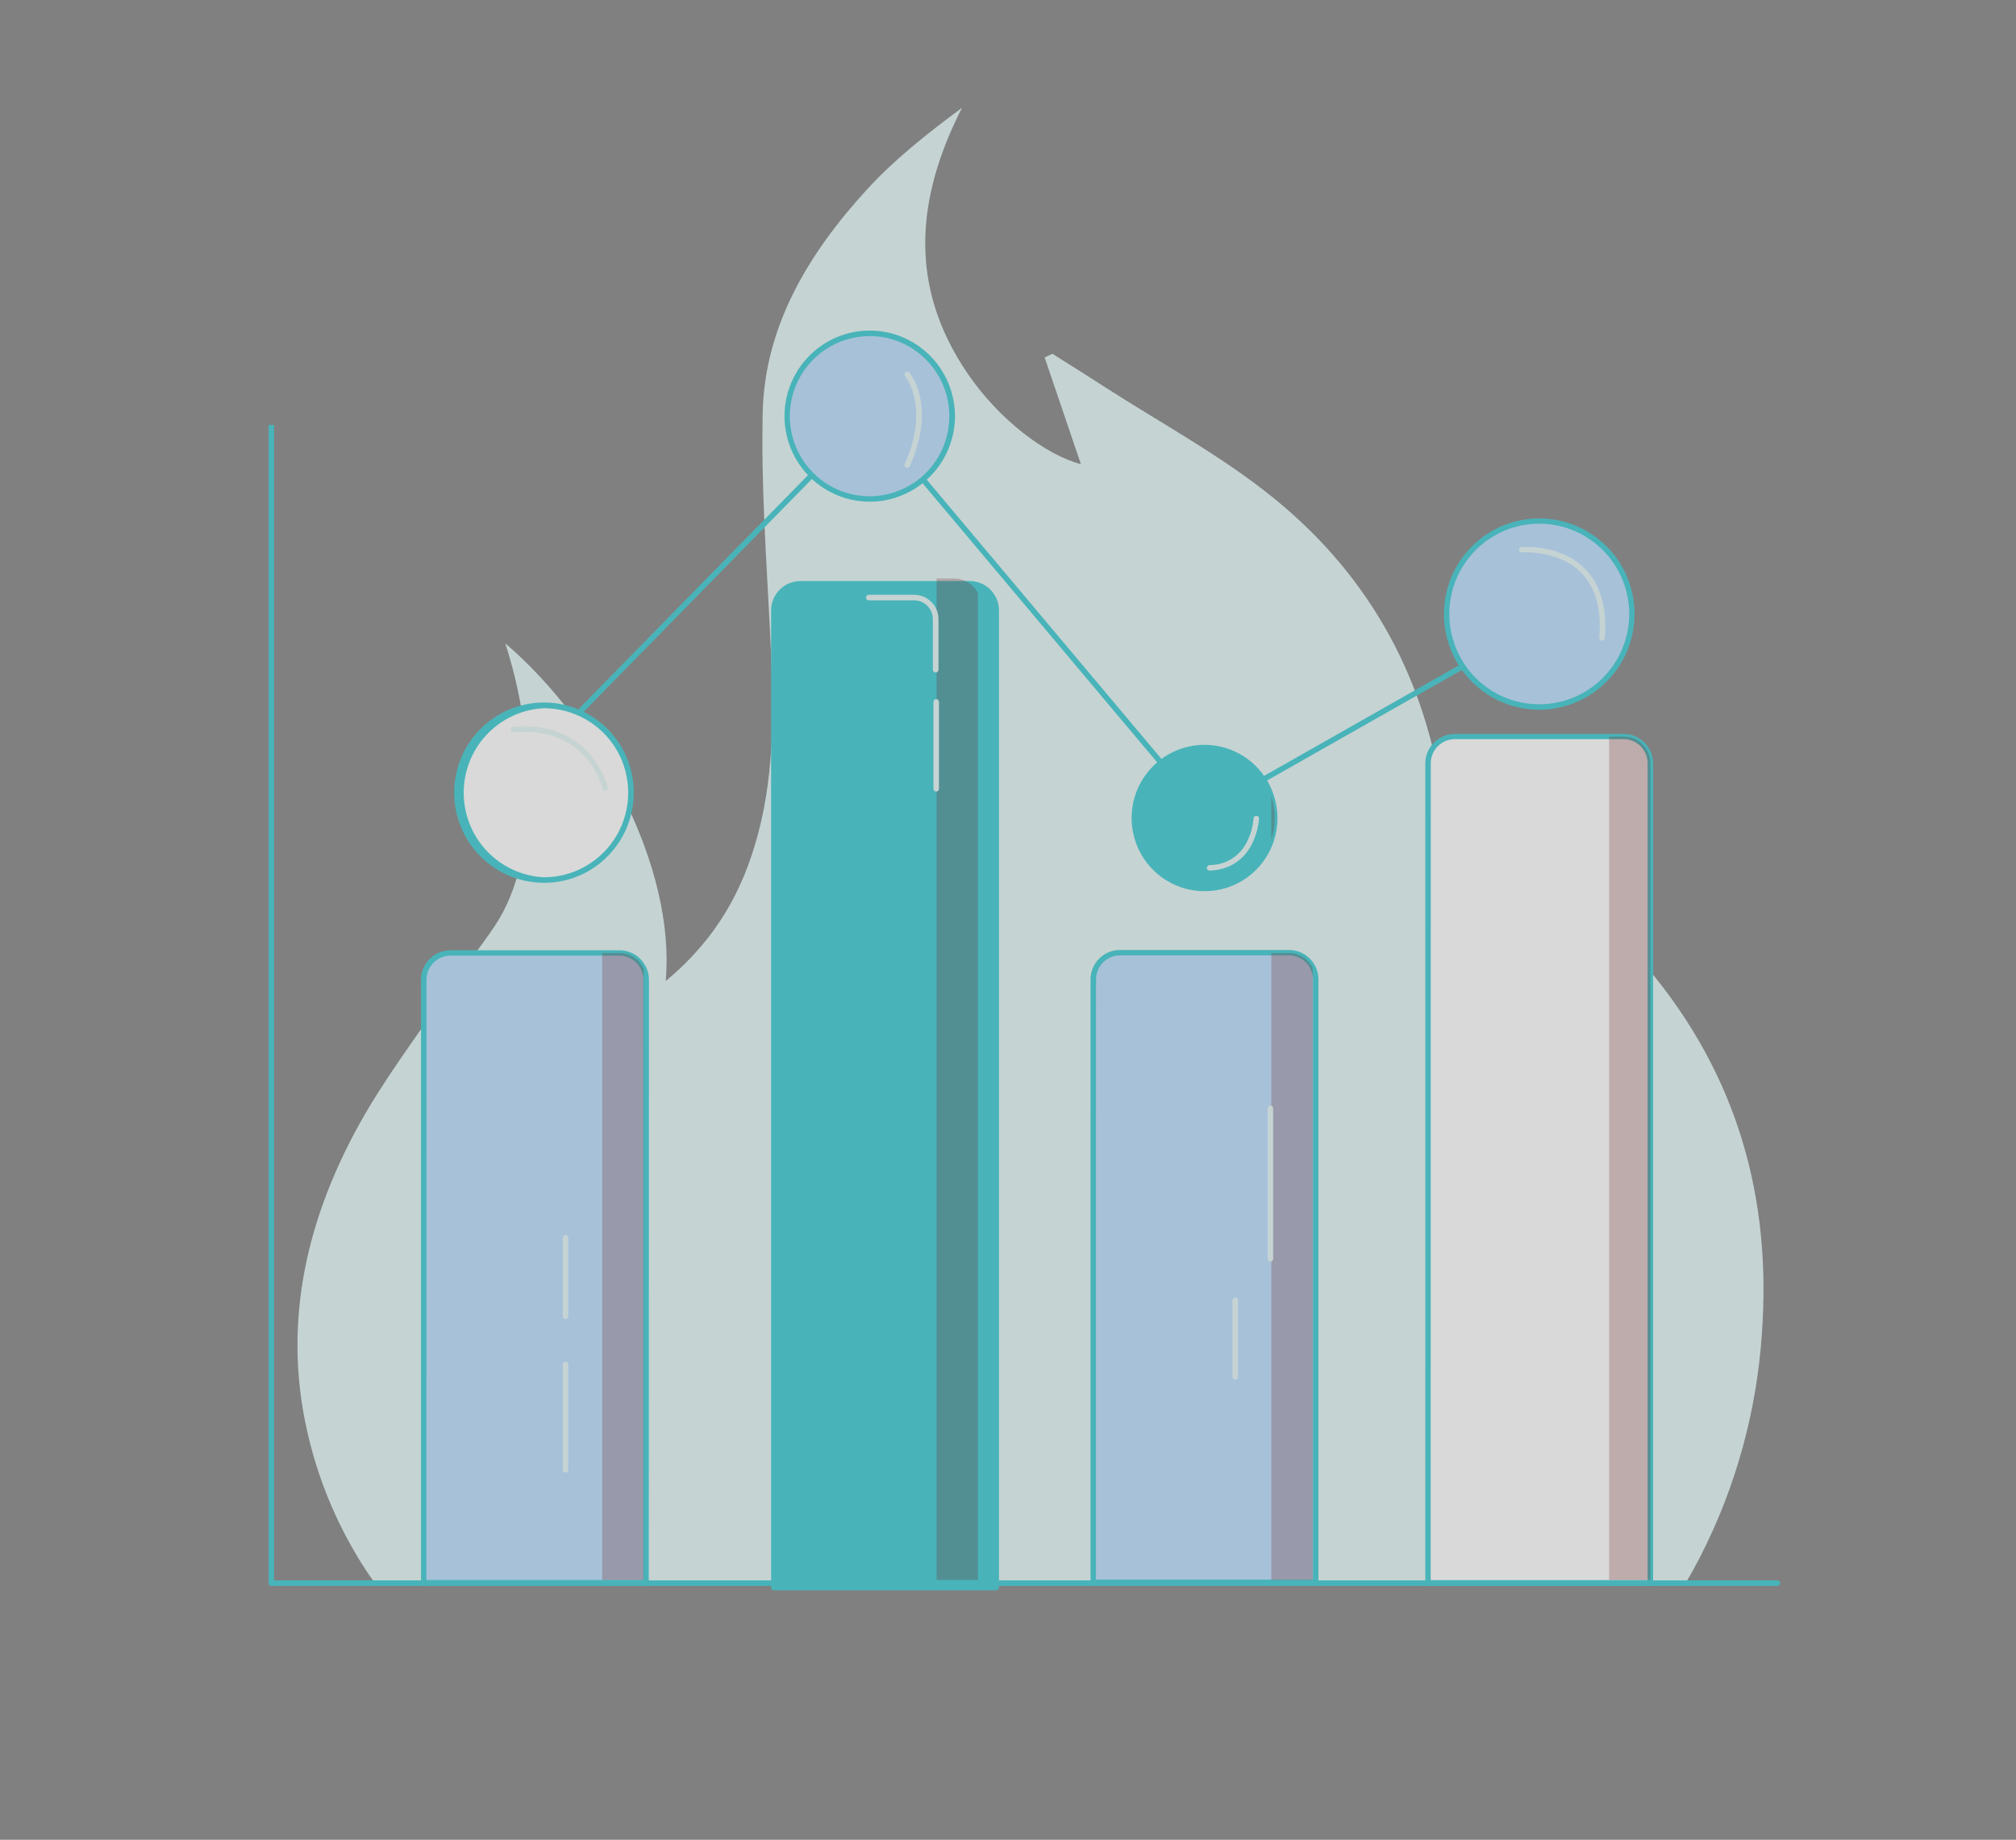 <?xml version="1.0" encoding="UTF-8"?> <svg xmlns="http://www.w3.org/2000/svg" width="1008" height="920" viewBox="0 0 1008 920" fill="none"><rect x="0" y="0" width="1008" height="920" fill="#808080" stroke="none"/> <g opacity="0.7"> <path d="M880.903 667.386C878.285 705.917 867.904 743.513 850.388 777.897C850.223 778.246 850.021 778.614 849.838 778.964C847.621 783.251 845.293 787.501 842.819 791.697H187.472C184.503 787.575 181.699 783.343 179.042 778.964C178.84 778.596 178.62 778.228 178.419 777.897C167.641 759.865 159.61 740.317 154.593 719.9C140.958 665.141 151.917 612.609 179.225 562.929C191.413 540.721 207.082 520.002 221.524 498.824C229.79 486.698 239.21 475.198 247.384 463.036C270.806 428.186 267.178 366.234 252.626 321.687C299.544 361.836 338.031 433.927 332.826 490.599C358.612 469.2 371.588 444.709 378.901 417.459C387.936 383.916 386.69 349.876 385.022 315.762C383.189 279.294 380.532 242.733 381.356 206.264C382.31 163.484 403.899 126.978 433.699 94.521C447.371 79.617 463.738 66.682 481.002 53.894C457.946 99.157 454.171 143.152 483.641 186.558C499.201 209.502 522.623 227.461 540.456 232.116L522.33 178.756L526.197 176.916C534.701 182.307 543.26 187.606 551.69 193.09C580.427 211.6 611.162 228.16 637.169 249.338C686.652 289.579 713.3 341.743 721.382 400.458C725.048 427.45 725.524 454.811 726.532 481.951L730.876 481.73L734.688 496.045C753.143 482.889 765.551 464.085 773.175 441.177C792.213 451.998 809.11 466.236 823.025 483.184C869.265 537.813 885.888 600.042 880.903 667.386Z" fill="#E4F7F7"></path> <path d="M601.482 408.48L434.796 210.128L286.602 361.265L284.641 359.333L434.943 206.043L435.914 207.202L602.106 404.947L771.266 308.973L772.623 311.365L601.482 408.48Z" fill="#31CAD1"></path> <path d="M323.067 489.9V791.458H211.875V489.9C211.875 488.137 212.221 486.391 212.894 484.763C213.566 483.134 214.552 481.654 215.795 480.409C217.037 479.163 218.512 478.175 220.135 477.502C221.758 476.829 223.498 476.484 225.254 476.486H309.724C312.274 476.484 314.771 477.213 316.921 478.589C319.07 479.965 320.783 481.93 321.857 484.251C322.668 486.022 323.081 487.951 323.067 489.9Z" fill="#B8DDFF"></path> <path d="M324.386 792.837H210.5V489.9C210.529 486.005 212.083 482.277 214.826 479.523C217.57 476.769 221.282 475.209 225.162 475.18H309.724C312.536 475.182 315.288 475.991 317.658 477.51C320.028 479.028 321.917 481.195 323.103 483.754C324.023 485.696 324.493 487.823 324.477 489.973L324.386 792.837ZM213.194 790.077H321.637V489.9C321.648 488.15 321.266 486.42 320.519 484.84C319.555 482.757 318.018 480.994 316.089 479.758C314.16 478.523 311.92 477.866 309.632 477.866H225.253C222.073 477.866 219.022 479.133 216.772 481.39C214.521 483.646 213.254 486.706 213.249 489.9L213.194 790.077Z" fill="#31CAD1"></path> <path d="M315.529 396.428C315.544 407.032 311.72 417.279 304.769 425.262C297.818 433.245 288.214 438.421 277.746 439.824C267.277 441.227 256.658 438.763 247.864 432.89C239.071 427.017 232.703 418.136 229.947 407.9C227.19 397.664 228.233 386.772 232.881 377.25C237.529 367.729 245.465 360.228 255.212 356.144C264.958 352.06 275.851 351.672 285.862 355.051C295.872 358.431 304.318 365.348 309.627 374.514C313.491 381.166 315.527 388.728 315.529 396.428Z" fill="white"></path> <path d="M272.036 441.453C261.682 441.462 251.643 437.879 243.618 431.309C235.594 424.739 230.078 415.587 228.004 405.403C225.93 395.218 227.426 384.627 232.238 375.422C237.05 366.218 244.883 358.966 254.41 354.894C263.937 350.823 274.573 350.182 284.516 353.081C294.46 355.98 303.1 362.24 308.974 370.801C314.848 379.362 317.594 389.698 316.747 400.058C315.901 410.419 311.514 420.167 304.329 427.653C300.165 432.039 295.154 435.525 289.601 437.898C284.048 440.271 278.071 441.48 272.036 441.453ZM272.036 354.145C261.209 354.652 250.992 359.328 243.508 367.2C236.024 375.072 231.849 385.537 231.849 396.419C231.849 407.301 236.024 417.766 243.508 425.638C250.992 433.51 261.209 438.186 272.036 438.693C279.428 438.677 286.686 436.71 293.082 432.99C299.477 429.269 304.786 423.925 308.475 417.494C312.164 411.064 314.104 403.772 314.1 396.351C314.096 388.93 312.149 381.64 308.453 375.213C304.742 368.816 299.428 363.506 293.04 359.809C286.651 356.113 279.41 354.161 272.036 354.145Z" fill="#31CAD1"></path> <path d="M498.132 305.274V793.868H386.922V305.274C386.922 303.511 387.268 301.765 387.941 300.137C388.613 298.508 389.599 297.028 390.842 295.783C392.084 294.537 393.559 293.549 395.182 292.876C396.805 292.203 398.545 291.858 400.301 291.86H484.753C486.509 291.858 488.248 292.203 489.871 292.876C491.494 293.549 492.97 294.537 494.212 295.783C495.455 297.028 496.44 298.508 497.113 300.137C497.786 301.765 498.132 303.511 498.132 305.274Z" fill="#31CAD1"></path> <path d="M498.131 795.248H386.922C386.74 795.25 386.561 795.216 386.393 795.148C386.225 795.079 386.072 794.978 385.944 794.849C385.816 794.72 385.715 794.567 385.647 794.399C385.578 794.23 385.545 794.049 385.547 793.868V305.274C385.547 301.37 387.092 297.626 389.841 294.865C392.591 292.105 396.32 290.554 400.209 290.554H484.752C486.686 290.542 488.602 290.914 490.391 291.648C492.181 292.382 493.808 293.465 495.179 294.833C496.55 296.201 497.639 297.828 498.381 299.62C499.124 301.412 499.506 303.333 499.506 305.274V793.868C499.506 794.234 499.361 794.585 499.103 794.843C498.846 795.102 498.496 795.248 498.131 795.248ZM388.296 792.488H496.757V305.274C496.77 303.354 496.317 301.459 495.437 299.754C494.434 297.777 492.904 296.118 491.018 294.962C489.131 293.805 486.963 293.197 484.752 293.204H400.3C397.12 293.204 394.069 294.471 391.819 296.727C389.568 298.983 388.301 302.044 388.296 305.237V792.488Z" fill="#31CAD1"></path> <path d="M434.864 249.504C457.648 249.504 476.119 230.96 476.119 208.085C476.119 185.211 457.648 166.667 434.864 166.667C412.08 166.667 393.609 185.211 393.609 208.085C393.609 230.96 412.08 249.504 434.864 249.504Z" fill="#B8DDFF"></path> <path d="M434.864 250.884C426.432 250.884 418.19 248.374 411.18 243.671C404.17 238.968 398.706 232.284 395.479 224.464C392.253 216.643 391.409 208.038 393.054 199.736C394.698 191.434 398.758 183.808 404.72 177.822C410.682 171.837 418.278 167.761 426.547 166.109C434.816 164.458 443.388 165.306 451.177 168.545C458.967 171.784 465.624 177.27 470.309 184.308C474.993 191.346 477.493 199.621 477.493 208.086C477.483 219.433 472.989 230.314 464.996 238.338C457.004 246.362 446.167 250.874 434.864 250.884ZM434.864 168.084C426.971 168.069 419.252 170.406 412.684 174.798C406.115 179.191 400.992 185.441 397.963 192.758C394.935 200.075 394.137 208.129 395.67 215.902C397.204 223.674 401 230.815 406.578 236.421C412.156 242.026 419.265 245.844 427.006 247.39C434.746 248.937 442.769 248.143 450.06 245.109C457.351 242.076 463.581 236.938 467.962 230.347C472.343 223.757 474.678 216.009 474.67 208.086C474.661 197.482 470.466 187.315 463.005 179.811C455.544 172.306 445.425 168.076 434.864 168.047V168.084Z" fill="#31CAD1"></path> <path d="M657.942 489.771V791.31H546.641V489.771C546.643 488.01 546.991 486.266 547.665 484.639C548.338 483.013 549.324 481.536 550.567 480.292C551.809 479.048 553.283 478.062 554.905 477.39C556.527 476.718 558.265 476.374 560.02 476.376H644.472C646.227 476.371 647.966 476.714 649.589 477.385C651.212 478.056 652.687 479.042 653.93 480.286C655.173 481.531 656.159 483.009 656.831 484.637C657.504 486.264 657.851 488.009 657.851 489.771H657.942Z" fill="#B8DDFF"></path> <path d="M657.942 792.69H546.64C546.277 792.686 545.93 792.539 545.673 792.281C545.417 792.023 545.27 791.675 545.266 791.31V489.771C545.266 487.83 545.648 485.909 546.39 484.117C547.133 482.325 548.221 480.698 549.592 479.33C550.964 477.962 552.591 476.879 554.38 476.145C556.17 475.411 558.086 475.039 560.019 475.051H644.471C646.404 475.039 648.321 475.411 650.11 476.145C651.9 476.879 653.527 477.962 654.898 479.33C656.269 480.698 657.357 482.325 658.1 484.117C658.843 485.909 659.225 487.83 659.225 489.771V791.31C659.221 791.66 659.088 791.995 658.85 792.25C658.613 792.506 658.289 792.663 657.942 792.69ZM547.978 789.93H656.476V489.771C656.482 487.849 656.023 485.955 655.138 484.251C654.131 482.284 652.602 480.634 650.719 479.485C648.837 478.335 646.674 477.73 644.471 477.738H560.019C556.842 477.737 553.794 479.002 551.544 481.254C549.293 483.507 548.024 486.563 548.015 489.753L547.978 789.93Z" fill="#31CAD1"></path> <path d="M637.388 409.05C637.394 412.764 636.806 416.454 635.646 419.98C633.058 427.949 627.723 434.729 620.6 439.103C613.478 443.476 605.036 445.156 596.79 443.84C588.545 442.525 581.037 438.299 575.617 431.924C570.197 425.549 567.219 417.442 567.219 409.059C567.219 400.677 570.197 392.57 575.617 386.195C581.037 379.82 588.545 375.594 596.79 374.279C605.036 372.963 613.478 374.642 620.6 379.016C627.723 383.39 633.058 390.17 635.646 398.139C636.807 401.659 637.395 405.343 637.388 409.05Z" fill="#31CAD1"></path> <path d="M602.247 445.648C595.521 445.648 588.927 443.779 583.193 440.249C577.46 436.719 572.811 431.666 569.761 425.648C566.711 419.63 565.379 412.882 565.911 406.151C566.444 399.42 568.822 392.968 572.78 387.51C576.739 382.051 582.125 377.798 588.341 375.222C594.558 372.645 601.364 371.846 608.005 372.912C614.646 373.978 620.864 376.868 625.971 381.262C631.078 385.656 634.874 391.383 636.94 397.808C639.36 405.176 639.36 413.128 636.94 420.496C634.547 427.831 629.9 434.216 623.667 438.735C617.434 443.254 609.935 445.674 602.247 445.648ZM602.247 375.232C595.129 375.243 588.198 377.516 582.446 381.725C576.695 385.934 572.418 391.864 570.229 398.663C568.04 405.463 568.052 412.783 570.262 419.576C572.472 426.368 576.767 432.284 582.532 436.475C588.296 440.667 595.235 442.918 602.352 442.907C609.47 442.896 616.401 440.622 622.153 436.413C627.904 432.204 632.181 426.275 634.37 419.475C636.559 412.676 636.548 405.355 634.338 398.563C632.12 391.775 627.823 385.863 622.06 381.673C616.297 377.483 609.362 375.229 602.247 375.232Z" fill="#31CAD1"></path> <path d="M825.244 381.726V791.513H714.016V381.726C714.02 378.167 715.432 374.755 717.941 372.24C720.449 369.725 723.849 368.312 727.395 368.313H811.902C815.442 368.317 818.835 369.733 821.337 372.248C823.839 374.763 825.244 378.172 825.244 381.726Z" fill="white"></path> <path d="M826.563 792.893H712.641V381.727C712.67 377.816 714.236 374.075 716.999 371.318C719.763 368.561 723.499 367.012 727.394 367.007H811.901C815.781 367.036 819.493 368.596 822.237 371.35C824.98 374.104 826.534 377.832 826.563 381.727V792.893ZM715.335 790.133H823.814V381.653C823.804 378.462 822.536 375.404 820.286 373.148C818.036 370.893 814.989 369.624 811.809 369.62H727.394C724.215 369.624 721.167 370.893 718.918 373.148C716.668 375.404 715.399 378.462 715.39 381.653L715.335 790.133Z" fill="#31CAD1"></path> <path d="M769.631 353.538C795.229 353.538 815.981 332.704 815.981 307.004C815.981 281.305 795.229 260.471 769.631 260.471C744.033 260.471 723.281 281.305 723.281 307.004C723.281 332.704 744.033 353.538 769.631 353.538Z" fill="#B8DDFF"></path> <path d="M769.635 354.917C760.211 354.917 750.998 352.112 743.162 346.855C735.326 341.598 729.218 334.127 725.612 325.385C722.005 316.643 721.061 307.024 722.9 297.744C724.739 288.464 729.277 279.94 735.941 273.249C742.605 266.559 751.096 262.002 760.339 260.157C769.582 258.311 779.164 259.258 787.871 262.879C796.578 266.5 804.02 272.632 809.256 280.499C814.492 288.366 817.286 297.615 817.286 307.077C817.252 319.755 812.221 331.903 803.292 340.868C794.363 349.832 782.263 354.883 769.635 354.917ZM769.635 261.869C760.74 261.869 752.045 264.517 744.648 269.478C737.252 274.44 731.488 281.492 728.084 289.743C724.68 297.993 723.789 307.072 725.524 315.831C727.26 324.59 731.543 332.636 737.833 338.951C744.123 345.265 752.137 349.566 760.861 351.308C769.585 353.05 778.628 352.156 786.847 348.739C795.065 345.321 802.089 339.534 807.031 332.108C811.973 324.683 814.611 315.953 814.611 307.022C814.601 295.05 809.859 283.57 801.427 275.104C792.995 266.639 781.561 261.878 769.635 261.869Z" fill="#31CAD1"></path> <path opacity="0.26" d="M825.236 381.745V790.059H804.562V368.312H811.893C815.435 368.322 818.829 369.742 821.33 372.26C823.831 374.778 825.236 378.188 825.236 381.745Z" fill="#680000"></path> <path opacity="0.26" d="M637.382 409.124C637.388 412.837 636.8 416.527 635.641 420.053V398.176C636.801 401.708 637.389 405.404 637.382 409.124Z" fill="#680000"></path> <path opacity="0.26" d="M656.369 483.92V790.059H635.641V476.56H644.474C646.94 476.567 649.356 477.258 651.455 478.557C653.554 479.856 655.254 481.712 656.369 483.92Z" fill="#680000"></path> <path opacity="0.26" d="M488.991 296.608V790.06H468.281V289.285H477.097C479.559 289.287 481.973 289.972 484.072 291.264C486.171 292.556 487.873 294.406 488.991 296.608Z" fill="#680000"></path> <path opacity="0.26" d="M321.822 484.269V790.059H301.094V476.56H309.726C312.263 476.561 314.747 477.287 316.888 478.652C319.03 480.017 320.741 481.965 321.822 484.269Z" fill="#680000"></path> <path d="M801.013 320.362H800.903C800.723 320.348 800.546 320.299 800.385 320.216C800.223 320.133 800.08 320.02 799.962 319.881C799.845 319.743 799.756 319.582 799.7 319.409C799.645 319.236 799.624 319.053 799.639 318.872C800.83 304.557 797.806 293.59 790.475 286.285C779.131 274.896 761.151 276.239 761.005 276.257C760.644 276.283 760.287 276.167 760.01 275.934C759.733 275.7 759.558 275.367 759.52 275.006C759.505 274.825 759.526 274.642 759.582 274.469C759.637 274.296 759.726 274.135 759.844 273.997C759.961 273.858 760.105 273.744 760.266 273.662C760.428 273.579 760.604 273.53 760.785 273.516C761.555 273.516 780.139 272.025 792.399 284.317C800.28 292.229 803.652 303.931 802.388 319.111C802.352 319.453 802.192 319.769 801.938 320C801.685 320.231 801.356 320.36 801.013 320.362Z" fill="#E4F7F7"></path> <path d="M604.797 435.362C604.445 435.363 604.106 435.228 603.85 434.984C603.594 434.741 603.441 434.409 603.422 434.056C603.412 433.689 603.544 433.333 603.79 433.062C604.036 432.791 604.377 432.626 604.742 432.602C608.683 432.625 612.55 431.521 615.889 429.419C619.228 427.318 621.903 424.305 623.601 420.734C625.381 417.146 626.457 413.248 626.771 409.253C626.788 408.887 626.95 408.542 627.219 408.296C627.489 408.049 627.846 407.92 628.21 407.937C628.575 407.954 628.917 408.116 629.163 408.387C629.409 408.658 629.537 409.015 629.52 409.381C629.52 409.621 628.219 434.332 604.87 435.362H604.797Z" fill="#E4F7F7"></path> <path d="M453.64 233.956C453.445 233.956 453.252 233.918 453.071 233.846C452.904 233.773 452.754 233.666 452.628 233.533C452.503 233.4 452.406 233.243 452.343 233.071C452.279 232.899 452.251 232.716 452.26 232.533C452.269 232.35 452.314 232.171 452.393 232.006C465.113 203.578 452.723 188.306 452.595 188.159C452.475 188.021 452.382 187.861 452.324 187.687C452.265 187.514 452.241 187.331 452.253 187.148C452.265 186.965 452.313 186.786 452.393 186.622C452.474 186.458 452.586 186.311 452.723 186.19C452.86 186.069 453.02 185.977 453.193 185.918C453.366 185.859 453.548 185.835 453.73 185.847C453.912 185.859 454.09 185.907 454.254 185.988C454.418 186.069 454.564 186.181 454.684 186.319C455.252 186.981 468.375 202.879 454.886 233.073C454.793 233.33 454.623 233.553 454.4 233.711C454.178 233.869 453.912 233.954 453.64 233.956Z" fill="#E4F7F7"></path> <path d="M302.564 395.343C302.256 395.344 301.957 395.241 301.714 395.051C301.472 394.86 301.3 394.594 301.226 394.294C300.914 393.006 293.308 362.867 256.874 366.252C256.509 366.284 256.147 366.169 255.867 365.933C255.587 365.696 255.412 365.358 255.38 364.992C255.349 364.626 255.463 364.262 255.699 363.981C255.934 363.7 256.271 363.524 256.636 363.492C295.453 359.812 303.81 393.3 303.902 393.65C303.979 394.006 303.915 394.378 303.723 394.687C303.532 394.997 303.227 395.219 302.875 395.306L302.564 395.343Z" fill="#E4F7F7"></path> <path d="M635.203 630.862C634.84 630.858 634.493 630.711 634.236 630.453C633.979 630.195 633.833 629.847 633.828 629.482V554.208C633.828 553.842 633.973 553.491 634.231 553.232C634.488 552.974 634.838 552.828 635.203 552.828C635.567 552.828 635.917 552.974 636.175 553.232C636.432 553.491 636.577 553.842 636.577 554.208V629.482C636.577 629.848 636.432 630.199 636.175 630.458C635.917 630.717 635.567 630.862 635.203 630.862Z" fill="#E4F7F7"></path> <path d="M617.625 689.89C617.26 689.89 616.91 689.745 616.653 689.486C616.395 689.227 616.25 688.876 616.25 688.51V650.183C616.25 649.817 616.395 649.466 616.653 649.207C616.91 648.948 617.26 648.803 617.625 648.803C617.989 648.803 618.339 648.948 618.596 649.207C618.854 649.466 618.999 649.817 618.999 650.183V688.51C618.994 688.874 618.848 689.223 618.591 689.48C618.334 689.738 617.988 689.885 617.625 689.89Z" fill="#E4F7F7"></path> <path d="M467.806 336.278C467.442 336.278 467.092 336.133 466.834 335.874C466.576 335.615 466.432 335.264 466.432 334.898V309.598C466.427 307.103 465.436 304.711 463.677 302.948C461.918 301.186 459.534 300.196 457.048 300.196H434.359C433.994 300.196 433.645 300.05 433.387 299.791C433.129 299.533 432.984 299.182 432.984 298.816C432.984 298.45 433.129 298.099 433.387 297.84C433.645 297.581 433.994 297.436 434.359 297.436H457.103C460.318 297.436 463.401 298.716 465.676 300.997C467.95 303.277 469.231 306.371 469.236 309.598V334.88C469.236 335.066 469.199 335.251 469.126 335.423C469.054 335.595 468.948 335.751 468.815 335.882C468.682 336.012 468.524 336.114 468.351 336.182C468.177 336.25 467.992 336.283 467.806 336.278Z" fill="#E4F7F7"></path> <path d="M468.109 395.82C467.928 395.823 467.748 395.789 467.58 395.72C467.412 395.652 467.26 395.55 467.132 395.422C467.003 395.293 466.902 395.14 466.834 394.971C466.766 394.803 466.732 394.622 466.735 394.44V350.98C466.735 350.614 466.879 350.263 467.137 350.004C467.395 349.745 467.745 349.6 468.109 349.6C468.474 349.6 468.823 349.745 469.081 350.004C469.339 350.263 469.484 350.614 469.484 350.98V394.44C469.484 394.806 469.339 395.157 469.081 395.416C468.823 395.675 468.474 395.82 468.109 395.82Z" fill="#E4F7F7"></path> <path d="M282.765 736.387C282.401 736.387 282.051 736.241 281.793 735.982C281.535 735.724 281.391 735.373 281.391 735.007V682.346C281.391 681.98 281.535 681.629 281.793 681.37C282.051 681.111 282.401 680.966 282.765 680.966C283.13 680.966 283.479 681.111 283.737 681.37C283.995 681.629 284.14 681.98 284.14 682.346V735.007C284.142 735.188 284.108 735.369 284.04 735.538C283.972 735.706 283.871 735.859 283.743 735.988C283.615 736.116 283.462 736.218 283.294 736.287C283.126 736.355 282.946 736.389 282.765 736.387Z" fill="#E4F7F7"></path> <path d="M282.765 659.622C282.401 659.622 282.051 659.476 281.793 659.217C281.535 658.959 281.391 658.608 281.391 658.242V619.013C281.391 618.647 281.535 618.296 281.793 618.037C282.051 617.778 282.401 617.633 282.765 617.633C283.13 617.633 283.479 617.778 283.737 618.037C283.995 618.296 284.14 618.647 284.14 619.013V658.242C284.142 658.423 284.108 658.604 284.04 658.773C283.972 658.941 283.871 659.094 283.743 659.223C283.615 659.352 283.462 659.453 283.294 659.522C283.126 659.59 282.946 659.624 282.765 659.622Z" fill="#E4F7F7"></path> <path d="M137.046 212.52H134.297V791.917H137.046V212.52Z" fill="#31CAD1"></path> <path d="M888.729 793.04H135.625C135.26 793.04 134.91 792.895 134.653 792.636C134.395 792.377 134.25 792.026 134.25 791.66C134.25 791.294 134.395 790.943 134.653 790.684C134.91 790.426 135.26 790.28 135.625 790.28H888.729C889.093 790.28 889.443 790.426 889.701 790.684C889.958 790.943 890.103 791.294 890.103 791.66C890.103 792.026 889.958 792.377 889.701 792.636C889.443 792.895 889.093 793.04 888.729 793.04Z" fill="#31CAD1"></path> </g> </svg> 